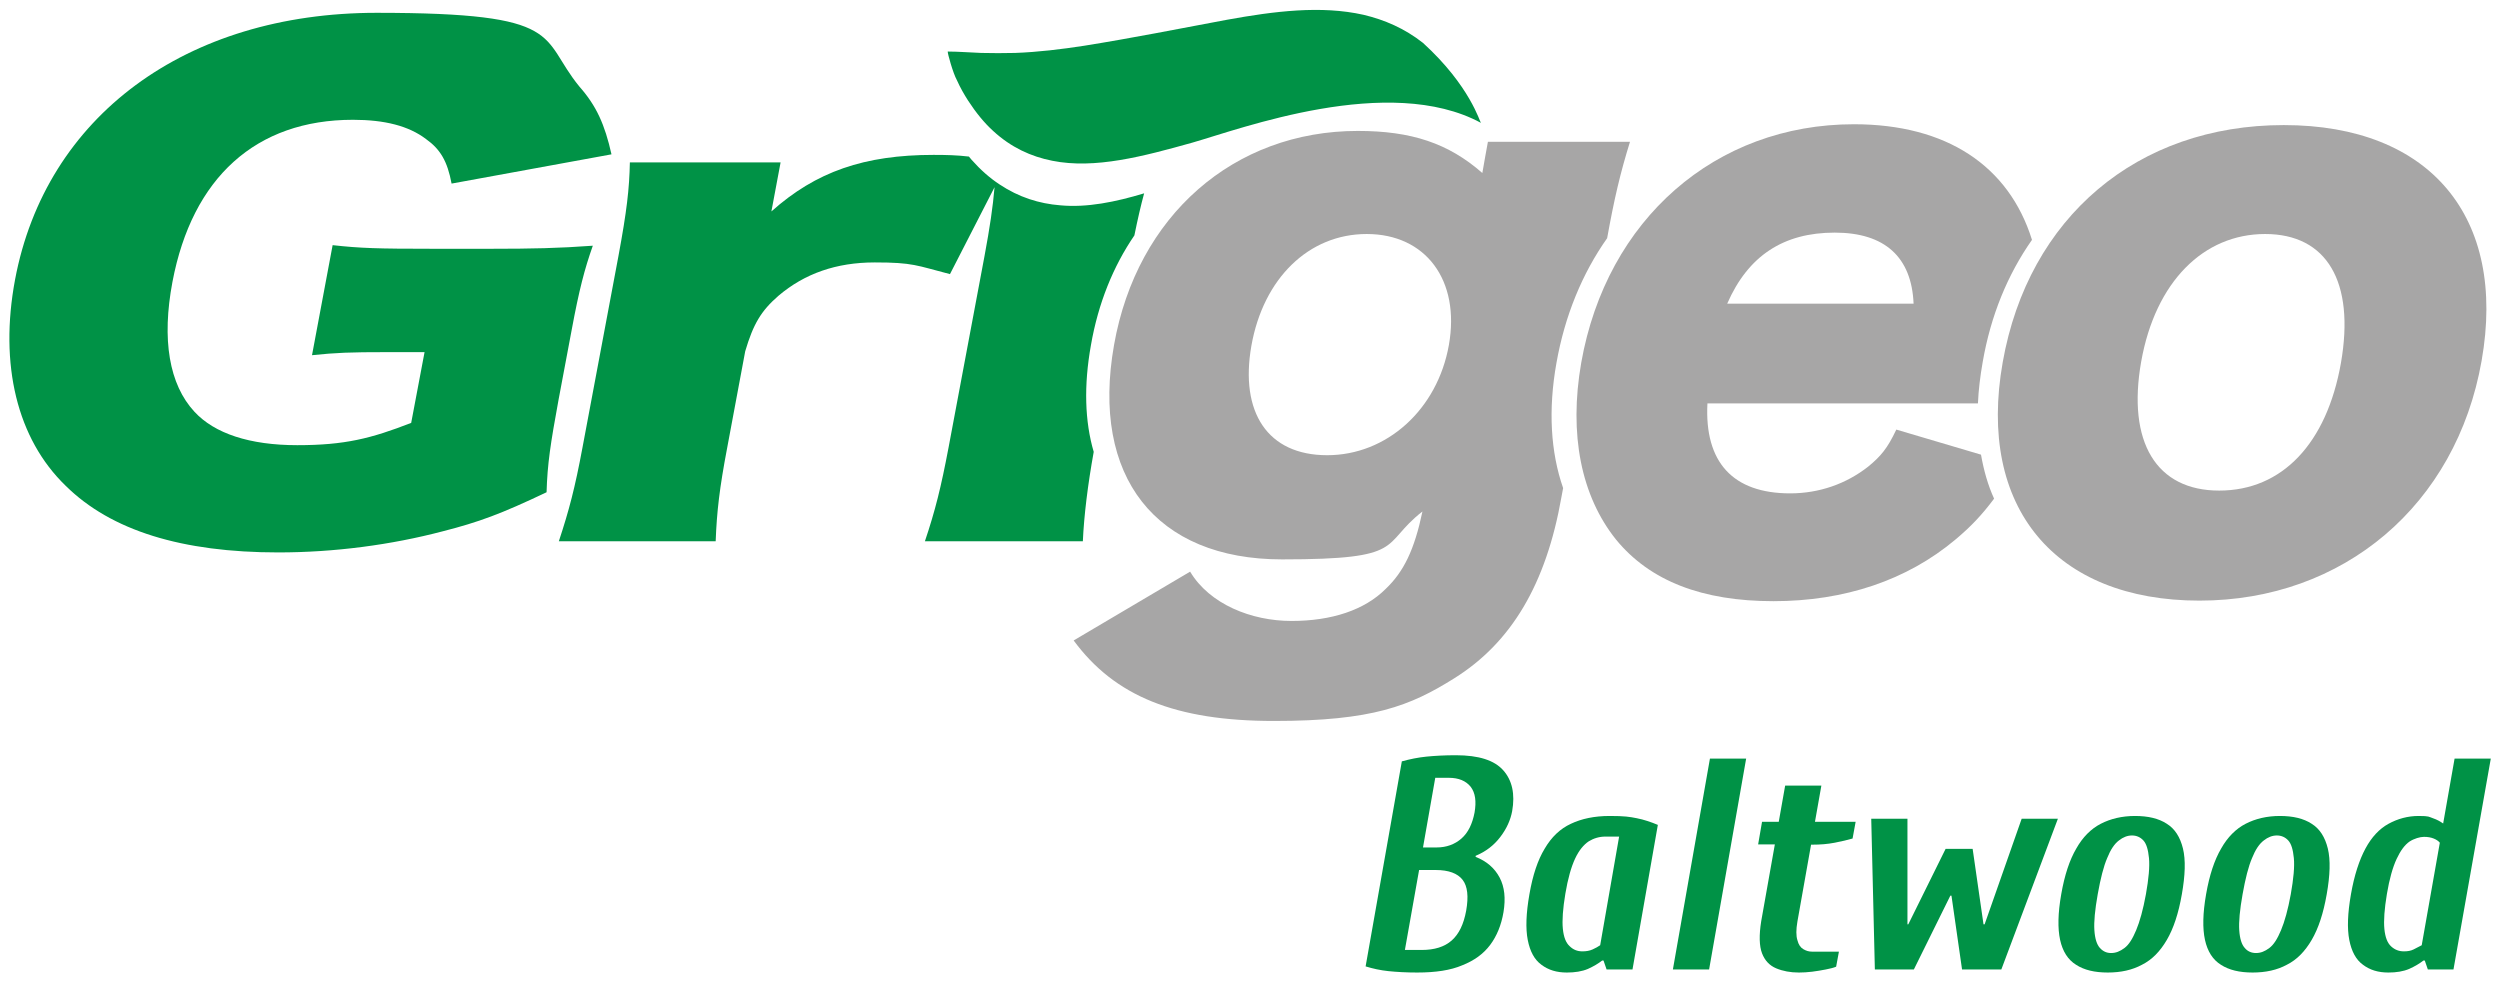 <?xml version="1.0" encoding="UTF-8"?>
<svg id="Layer_1" data-name="Layer 1" xmlns="http://www.w3.org/2000/svg" version="1.1" viewBox="0 0 897.4 352.7">
  <defs>
    <style>
      .cls-1 {
        fill: #a7a6a6;
      }

      .cls-1, .cls-2 {
        stroke-width: 0px;
      }

      .cls-2 {
        fill: #009246;
      }
    </style>
  </defs>
  <g>
    <g>
      <path class="cls-1" d="M520.1,123.8c-4.1,23.2-22.3,39.6-43.7,39.6s-31.4-15.4-27.2-39.3c4.3-24.2,20.6-40.1,41.4-40.1,21.2,0,33.6,16.6,29.5,39.8M558.7,130.3c3-17,9.3-32.2,18.2-44.8,2.6-14.4,4.7-23.3,8.2-34.6h-51l-1,5.5c-.5,2.9-.6,3.6-1,5.7-12.2-10.7-25.5-15.1-44.7-15.1-44.5,0-79.3,30.4-87.5,76.8-8.4,47.4,15,77,60.3,77s35-5.2,50.4-17.2c-2.9,13.8-6.7,21.6-13.2,27.8-7.6,7.6-19.4,11.5-33.8,11.5s-29.4-6-36.4-17.7l-41.8,24.7c14.7,20,36.5,28.9,71.9,28.9s48.9-5.4,64.7-15.3c20.5-12.8,33-33.8,38.5-65.1l.6-3.2c-4.5-12.9-5.4-28.1-2.4-44.9"/>
      <path class="cls-1" d="M658.6,83.5c18,0,27.6,8.8,28.3,25.5h-66.9c7.5-17.2,20.2-25.5,38.6-25.5M711.1,163.2l-30.4-9c-3.2,6.8-5.6,9.6-10.1,13.3-7.9,6.2-17.6,9.6-28,9.6-20.6,0-30.8-11.2-29.7-32.3h97.1c.2-4.7.8-9.7,1.7-14.8,2.9-16.8,9-31.5,17.7-43.9-8.3-26.6-30.7-41.5-63.9-41.5-49.7,0-88.8,34.1-97.9,85.6-4.5,25.8,0,47.9,12.5,63.5,12.2,14.9,31,22.1,56.5,22.1s47.9-7.5,65.3-22.1c5.5-4.6,9.5-8.8,13.9-14.7-2.2-4.8-3.7-10.1-4.7-15.8"/>
      <path class="cls-1" d="M768.6,129.8c-5.1,28.9,5.4,46.3,28,46.3s38.6-16.9,43.7-45.8c5.1-29.2-5.1-46.3-27.2-46.3s-39.4,17.1-44.5,45.8M718.9,130c9.2-52,48.3-85.1,100.9-85.1s80.1,33.1,71,84.6c-9.1,51.8-49.6,86.1-101.3,86.1s-79.9-33.3-70.6-85.6"/>
    </g>
    <g>
      <path class="cls-2" d="M139.2,126.4c-13.9,0-18.5.2-27.2,1.1l7.4-39.5c9.8,1.1,16.3,1.3,35.4,1.3h21.9c13.9,0,24-.2,36.1-1.1-3,8.5-4.9,15.8-7.6,30.3l-4.7,25c-2.9,15.8-4,23-4.3,33.2-16.4,7.8-24.3,10.7-37.2,14-18.6,4.9-39,7.6-59.1,7.6-34.5,0-60-7.8-76.3-23.9C6.1,157.5-.3,130.9,5.4,100.4,16.4,41.8,66.7,4.6,135.2,4.6s58.2,8.7,72.8,26.5c6.1,6.9,9.1,13.6,11.5,24.3l-57.4,10.5c-1.5-8-4-12.3-9.2-16-6.2-4.7-14.8-6.9-26.2-6.9-34.8,0-57.7,20.7-64.8,58.2-3.9,20.7-1.2,36.8,7.9,46.6,7.2,7.8,19.8,12,36.9,12s26.5-2.4,40.9-8l4.8-25.4h-13.2Z"/>
      <path class="cls-2" d="M407.2,84.5c1.2-5.9,2.3-10.7,3.5-15.1-10.3,3.1-20.5,5.2-30.1,4.3-7.6-.6-14.9-2.9-21.8-7.5-3.5-2.3-6.8-5.2-10-8.8l-1-1.2c-4.3-.5-8-.6-12.7-.6-24.8,0-42.2,6-58.2,20.3l3.3-17.6h-54.1c-.2,9.6-1.1,17.4-4.1,33.6l-12.9,68.7c-2.7,14.5-4.8,22.5-8.5,33.7h56.3c.4-10.7,1.4-19.2,4.1-33.4l6.5-34.8c2.9-9.8,5.7-14.5,11.9-19.9,9.4-8,20.8-12,34.6-12s15,1.1,27,4.2l16-31.2c-.6,7.1-1.7,14.5-3.6,24.7l-12.9,68.7c-2.7,14.3-4.8,22.7-8.5,33.7h56.7c.4-9.2,1.8-20.5,3.9-32.1-3.2-10.9-3.6-23.8-1-38.3,2.6-15,8-28.3,15.6-39.4"/>
      <path class="cls-2" d="M340.2,18.5c2,0,4,.1,6,.2s4,.2,6,.3c4,.1,8.1.1,12.2,0,8.2-.3,16.5-1.3,24.9-2.6,16.9-2.7,34-6.1,51.1-9.3,17.1-3.1,33.8-5.2,49-1.8,7.6,1.8,14.8,4.9,21.4,10.1,17,15.5,20.4,28.5,20.8,28.7-33-17.8-86.1,2.1-103.6,7.1-17.5,4.9-35,9.6-50.3,6.5-7.6-1.5-14.8-4.8-21.2-10.7-3.2-2.9-6.2-6.6-9-10.9-1.4-2.2-2.8-4.6-4-7.3-1.4-2.5-3.4-9.7-3.3-10.3"/>
    </g>
  </g>
  <g>
    <path class="cls-2" d="M508.8,349.1c-4,0-7.5-.2-10.4-.5s-5.6-.9-8.2-1.7l13-73.6c2.9-.8,5.8-1.4,8.8-1.7s6.5-.5,10.6-.5c8.2,0,13.8,1.8,17,5.4,3.2,3.6,4.3,8.5,3.2,14.7-.6,3.2-2,6.3-4.3,9.3s-5.2,5.2-8.8,6.7v.4c3.9,1.5,6.8,4,8.6,7.4s2.2,7.5,1.4,12.4c-.8,4.7-2.4,8.6-4.8,11.8-2.4,3.2-5.7,5.6-10,7.3-4.2,1.8-9.6,2.6-16.1,2.6ZM504.3,341h6c4.6,0,8.2-1.1,10.8-3.4s4.3-5.8,5.2-10.7c.9-5.1.5-8.8-1.3-11.1s-5-3.5-9.6-3.5h-6l-5.1,28.7ZM510.8,304.2h4.9c3.5,0,6.5-1.1,8.9-3.2,2.4-2.1,3.9-5.2,4.7-9.3.7-4,.3-7.1-1.4-9.3-1.7-2.1-4.3-3.2-7.8-3.2h-4.9l-4.4,25Z"/>
    <path class="cls-2" d="M562.4,349.1c-3.6,0-6.6-.9-9.1-2.8-2.5-1.8-4.1-4.8-4.9-8.9-.8-4.1-.6-9.6.6-16.4,1.2-6.9,3-12.3,5.5-16.4,2.4-4.1,5.5-7.1,9.4-8.9,3.8-1.8,8.4-2.8,13.9-2.8s7.1.3,9.7.8c2.6.5,5.2,1.4,7.6,2.4l-9.1,51.9h-9.3l-1.1-3.2h-.5c-1.4,1.1-3.1,2.1-5.1,3-2.1.9-4.7,1.3-7.6,1.3ZM568,341.5c1.4,0,2.6-.2,3.7-.7,1.1-.5,2-1,2.7-1.5l6.8-39h-4.9c-2.2,0-4.2.6-6,1.7-1.8,1.2-3.5,3.2-4.9,6.2s-2.6,7.2-3.5,12.6c-.9,5.4-1.2,9.6-.9,12.6s1.1,5,2.4,6.2c1.3,1.3,2.8,1.9,4.6,1.9Z"/>
    <path class="cls-2" d="M600.5,348l13.3-75.7h13l-13.3,75.7h-13Z"/>
    <path class="cls-2" d="M645.7,349.1c-3,0-5.7-.5-8.1-1.5-2.4-1-4.1-2.8-5.1-5.4-1-2.6-1.1-6.5-.3-11.5l4.9-27.6h-6l1.4-8.1h6l2.3-13h13l-2.3,13h14.6l-1.1,6c-1.7.5-3.9,1-6.4,1.5-2.6.5-5.2.7-8,.7h-.5l-4.9,27.6c-.5,2.9-.5,5.1,0,6.7.4,1.6,1.1,2.6,2.1,3.2,1,.6,2,.9,3.1.9h9.7l-1,5.4c-.9.4-2.2.7-3.7,1-1.6.3-3.2.6-4.9.8-1.7.2-3.2.3-4.7.3Z"/>
    <path class="cls-2" d="M673,348l-1.3-54.1h13v37.9c0,0,.3,0,.3,0l13.4-27.1h9.7l3.9,27.1h.4l13.3-37.9h13l-20.3,54.1h-14.1l-3.8-26.5h-.4l-13.1,26.5h-14Z"/>
    <path class="cls-2" d="M756.6,349.1c-4.7,0-8.5-.9-11.4-2.8-2.9-1.8-4.8-4.8-5.7-8.9-.9-4.1-.8-9.6.4-16.4,1.2-6.9,3-12.3,5.4-16.4,2.3-4.1,5.3-7.1,8.8-8.9,3.5-1.8,7.6-2.8,12.3-2.8s8.5.9,11.4,2.8c2.9,1.8,4.8,4.8,5.8,8.9,1,4.1.8,9.6-.4,16.4-1.2,6.9-3,12.3-5.4,16.4s-5.3,7.1-8.9,8.9c-3.5,1.9-7.6,2.8-12.3,2.8ZM757.8,342.1c1.7,0,3.2-.6,4.8-1.8s2.9-3.3,4.2-6.4c1.3-3.1,2.5-7.4,3.5-12.9,1-5.6,1.4-10,1.1-13-.3-3-.9-5.1-2-6.3s-2.5-1.8-4.1-1.8-3.2.6-4.7,1.8c-1.6,1.2-3,3.3-4.2,6.3-1.3,3-2.4,7.4-3.4,13s-1.4,9.9-1.2,12.9c.2,3.1.9,5.2,2,6.4,1.1,1.2,2.4,1.8,4,1.8Z"/>
    <path class="cls-2" d="M808.6,349.1c-4.7,0-8.5-.9-11.4-2.8-2.9-1.8-4.8-4.8-5.7-8.9-.9-4.1-.8-9.6.4-16.4,1.2-6.9,3-12.3,5.4-16.4,2.3-4.1,5.3-7.1,8.8-8.9,3.5-1.8,7.6-2.8,12.3-2.8s8.5.9,11.4,2.8c2.9,1.8,4.8,4.8,5.8,8.9,1,4.1.8,9.6-.4,16.4-1.2,6.9-3,12.3-5.4,16.4s-5.3,7.1-8.9,8.9c-3.5,1.9-7.6,2.8-12.3,2.8ZM809.8,342.1c1.7,0,3.2-.6,4.8-1.8s2.9-3.3,4.2-6.4c1.3-3.1,2.5-7.4,3.5-12.9,1-5.6,1.4-10,1.1-13-.3-3-.9-5.1-2-6.3s-2.5-1.8-4.1-1.8-3.2.6-4.7,1.8c-1.6,1.2-3,3.3-4.2,6.3-1.3,3-2.4,7.4-3.4,13s-1.4,9.9-1.2,12.9c.2,3.1.9,5.2,2,6.4,1,1.2,2.4,1.8,4,1.8Z"/>
    <path class="cls-2" d="M857.3,349.1c-3.6,0-6.6-.9-9.1-2.8-2.5-1.8-4.1-4.8-4.9-8.9-.8-4.1-.6-9.6.6-16.4,1.2-6.9,3-12.3,5.2-16.4s5-7.1,8.3-8.9,6.9-2.8,10.8-2.8,3.6.3,5.1.8,2.7,1.2,3.7,1.9l4.1-23.3h13l-13.4,75.7h-9.2l-1.1-3.2h-.5c-1.4,1.1-3.1,2.1-5.1,3-2.1.9-4.6,1.3-7.5,1.3ZM862.9,341.5c1.4,0,2.5-.2,3.5-.7s1.9-1,2.9-1.5l6.5-36.8c-.5-.6-1.2-1.1-2.2-1.5s-2.1-.6-3.5-.6-3.5.6-5.2,1.7c-1.7,1.2-3.2,3.2-4.6,6.2-1.4,3-2.6,7.2-3.5,12.6-.9,5.4-1.2,9.6-.9,12.6s1.1,5,2.4,6.2c1.3,1.2,2.8,1.8,4.6,1.8Z"/>
  </g>
</svg>
